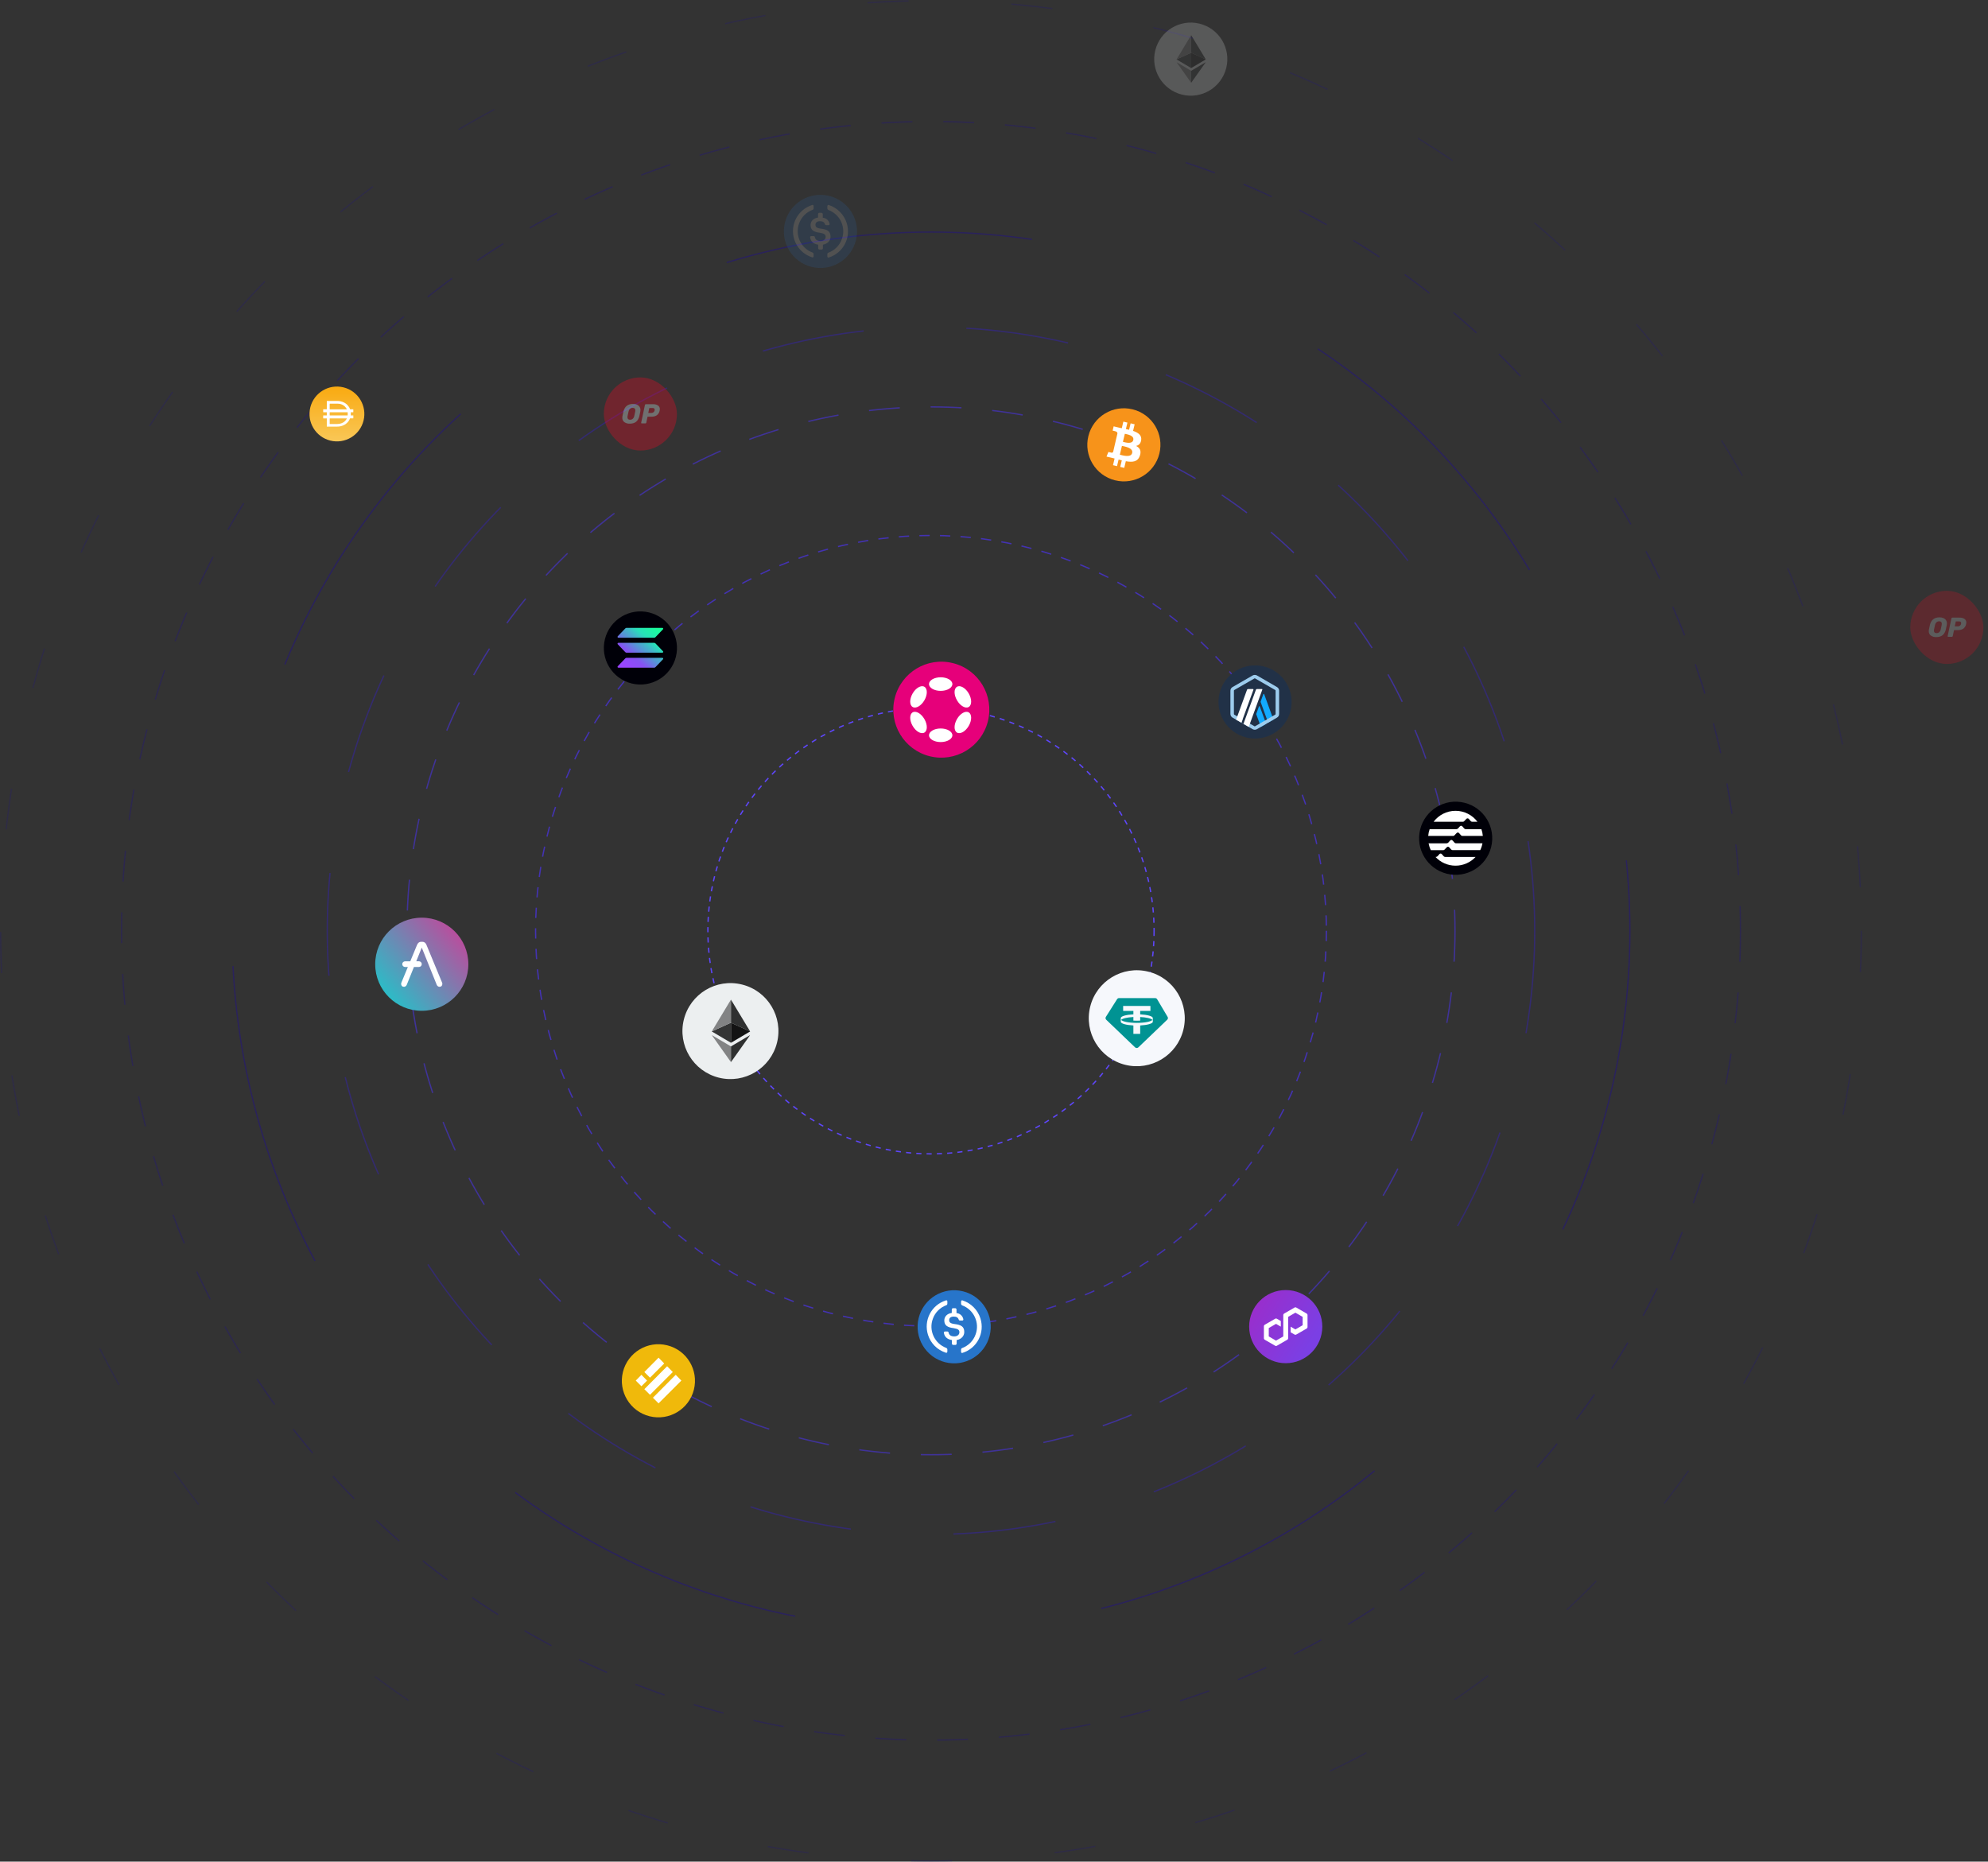 <svg width="773" height="724" viewBox="0 0 773 724" fill="none" xmlns="http://www.w3.org/2000/svg">
<rect x="0" y="0" width="773" height="724" fill="#333333" stroke="none"/>
<circle cx="362" cy="362" r="86.75" stroke="#5E46FC" stroke-width="0.5" stroke-dasharray="2 2"/>
<circle cx="362" cy="362" r="153.75" stroke="#4332B3" stroke-width="0.5" stroke-dasharray="4 4"/>
<circle opacity="0.8" cx="362" cy="362" r="203.75" stroke="#4332B3" stroke-width="0.5" stroke-dasharray="12 12"/>
<circle opacity="0.7" cx="362" cy="362" r="234.75" stroke="#34278B" stroke-width="0.5" stroke-dasharray="40 40"/>
<circle opacity="0.75" cx="362" cy="362" r="271.75" stroke="#271D6A" stroke-width="0.5" stroke-dasharray="120 120"/>
<circle opacity="0.5" cx="362" cy="362" r="314.75" stroke="#271D6A" stroke-width="0.5" stroke-dasharray="12 12"/>
<circle opacity="0.35" cx="362" cy="362" r="361.75" stroke="#271D6A" stroke-width="0.5" stroke-dasharray="16 40"/>
<path d="M384.128 280.504C381.637 290.498 371.515 296.6 361.503 294.108C351.509 291.609 345.416 281.487 347.907 271.493C350.398 261.499 360.514 255.397 370.502 257.889C380.52 260.351 386.613 270.504 384.128 280.504Z" fill="#E6007A"/>
<path d="M370.314 266.043C370.314 267.502 368.279 268.686 365.77 268.686C363.26 268.686 361.226 267.502 361.226 266.043C361.226 264.583 363.26 263.4 365.77 263.4C368.279 263.4 370.314 264.583 370.314 266.043Z" fill="white"/>
<path d="M370.314 285.955C370.314 287.415 368.279 288.598 365.77 288.598C363.26 288.598 361.226 287.415 361.226 285.955C361.226 284.496 363.26 283.313 365.77 283.313C368.279 283.313 370.314 284.496 370.314 285.955Z" fill="white"/>
<path d="M359.437 272.344C360.692 270.17 360.684 267.817 359.419 267.086C358.154 266.356 356.112 267.526 354.857 269.699C353.602 271.872 353.611 274.226 354.875 274.957C356.14 275.687 358.183 274.517 359.437 272.344Z" fill="white"/>
<path d="M376.664 277.042C377.928 277.772 377.935 280.126 376.681 282.299C375.426 284.472 373.384 285.642 372.12 284.913C370.856 284.183 370.849 281.829 372.103 279.656C373.358 277.483 375.4 276.313 376.664 277.042Z" fill="white"/>
<path d="M359.42 284.912C360.685 284.182 360.693 281.828 359.438 279.655C358.184 277.481 356.141 276.312 354.876 277.042C353.611 277.772 353.603 280.126 354.858 282.299C356.113 284.472 358.155 285.642 359.42 284.912Z" fill="white"/>
<path d="M376.681 269.701C377.936 271.874 377.929 274.227 376.665 274.957C375.401 275.687 373.359 274.517 372.104 272.343C370.849 270.17 370.857 267.817 372.121 267.087C373.385 266.357 375.427 267.527 376.681 269.701Z" fill="white"/>
<path d="M164.001 393.107C174.001 393.107 182.107 385 182.107 375C182.107 365 174.001 356.893 164.001 356.893C154.001 356.893 145.894 365 145.894 375C145.894 385 154.001 393.107 164.001 393.107Z" fill="url(#paint0_linear_50_17223)"/>
<path d="M171.924 382.214L165.8 367.413C165.453 366.648 164.942 366.273 164.265 366.273H163.723C163.046 366.273 162.534 366.648 162.188 367.413L159.525 373.861H157.509C157.218 373.862 156.94 373.978 156.734 374.183C156.529 374.388 156.412 374.666 156.41 374.956V374.971C156.412 375.261 156.529 375.539 156.734 375.744C156.94 375.949 157.218 376.065 157.509 376.066H158.592L156.049 382.214C156.001 382.349 155.975 382.491 155.974 382.634C155.974 382.979 156.079 383.249 156.275 383.459C156.47 383.669 156.741 383.773 157.087 383.773C157.314 383.77 157.535 383.697 157.719 383.563C157.915 383.428 158.05 383.233 158.155 383.009L160.954 376.066H162.895C163.186 376.064 163.464 375.949 163.669 375.744C163.875 375.539 163.992 375.261 163.994 374.971V374.941C163.992 374.65 163.875 374.373 163.669 374.168C163.464 373.963 163.186 373.847 162.895 373.846H161.857L163.994 368.523L169.817 383.009C169.922 383.234 170.058 383.429 170.254 383.563C170.437 383.697 170.658 383.77 170.886 383.773C171.232 383.773 171.502 383.668 171.698 383.459C171.894 383.249 171.999 382.979 171.999 382.634C172.005 382.49 171.979 382.347 171.924 382.214Z" fill="white"/>
<path d="M501.812 276.431C499.914 284.046 492.202 288.695 484.574 286.796C476.959 284.893 472.317 277.181 474.215 269.566C476.113 261.952 483.82 257.302 491.43 259.201C499.063 261.077 503.705 268.812 501.812 276.431Z" fill="#213147"/>
<path d="M479.19 268.961V277.323C479.19 277.836 479.488 278.348 479.917 278.603L487.17 282.784C487.639 283.038 488.195 283.038 488.664 282.784L495.917 278.603C496.386 278.348 496.644 277.836 496.644 277.323V268.961C496.644 268.449 496.346 267.936 495.917 267.682L488.661 263.501C488.192 263.246 487.636 263.246 487.167 263.501L479.914 267.682C479.445 267.936 479.19 268.449 479.19 268.961Z" fill="#213147"/>
<path d="M491.22 269.986C491.307 269.816 491.518 269.816 491.562 269.986L495.143 279.842L493.096 281.038L490.195 273.058C490.152 272.975 490.152 272.888 490.195 272.804L491.22 269.986Z" fill="#12AAFF"/>
<path d="M488.49 277.581L489.515 274.764C489.599 274.593 489.813 274.593 489.853 274.764L492.329 281.504L490.282 282.7L488.49 277.836C488.446 277.752 488.446 277.665 488.49 277.581Z" fill="#12AAFF"/>
<path d="M487.894 263.799C487.937 263.799 487.977 263.799 488.021 263.842L495.87 268.365C495.954 268.409 495.997 268.492 495.997 268.62V277.665C495.997 277.749 495.954 277.879 495.87 277.919L488.021 282.442C487.977 282.486 487.937 282.486 487.894 282.486C487.85 282.486 487.81 282.486 487.766 282.442L479.917 277.919C479.833 277.876 479.79 277.792 479.79 277.665V268.62C479.79 268.536 479.833 268.405 479.917 268.365L487.766 263.842C487.807 263.799 487.85 263.799 487.894 263.799ZM487.894 262.476C487.595 262.476 487.338 262.559 487.083 262.69L479.234 267.213C478.721 267.511 478.423 268.023 478.423 268.62V277.665C478.423 278.221 478.721 278.774 479.234 279.072L487.083 283.594C487.338 283.722 487.595 283.809 487.894 283.809C488.192 283.809 488.45 283.725 488.704 283.594L496.554 279.072C497.066 278.774 497.364 278.261 497.364 277.665V268.62C497.364 268.063 497.066 267.511 496.554 267.213L488.745 262.69C488.49 262.563 488.232 262.476 487.934 262.476H487.894Z" fill="#9DCCED"/>
<path d="M482.731 281.035L483.455 279.072L484.905 280.268L483.542 281.548L482.731 281.035Z" fill="#213147"/>
<path d="M488.701 267.98H490.708L490.664 267.94C490.791 267.94 490.879 268.067 490.835 268.194L485.545 282.7L483.498 281.504L488.359 268.194C488.403 268.063 488.574 267.98 488.701 267.98Z" fill="white"/>
<path d="M485.247 267.98H487.21C487.337 267.98 487.425 268.107 487.381 268.234L482.688 281.079L480.641 279.883L484.905 268.194C484.949 268.063 485.12 267.98 485.247 267.98Z" fill="white"/>
<path d="M450.799 176.433C448.902 184.047 441.19 188.697 433.561 186.798C425.947 184.894 421.305 177.182 423.202 169.567C425.1 161.953 432.808 157.303 440.417 159.202C448.05 161.078 452.693 168.813 450.799 176.433Z" fill="#F7931A"/>
<path d="M443.735 171.132C443.99 169.235 442.55 168.245 440.574 167.576L441.188 165.011L439.626 164.634L439.031 167.144C438.618 167.046 438.199 166.949 437.786 166.865L438.38 164.355L436.8 163.979L436.187 166.544C435.852 166.465 435.513 166.405 435.178 166.326L433.026 165.81L432.631 167.469C432.631 167.469 433.798 167.725 433.756 167.748C434.388 167.906 434.509 168.32 434.486 168.636L433.793 171.559C433.835 171.578 433.891 171.578 433.951 171.62C433.891 171.601 433.854 171.601 433.793 171.582L432.845 175.673C432.766 175.868 432.566 176.147 432.134 176.049C432.152 176.068 430.986 175.77 430.986 175.77L430.247 177.569L432.283 178.043C432.659 178.141 433.036 178.22 433.389 178.322L432.775 180.911L434.337 181.287L434.95 178.721C435.387 178.838 435.801 178.94 436.196 179.038L435.583 181.585L437.144 181.961L437.758 179.372C440.426 179.846 442.419 179.628 443.228 177.197C443.879 175.259 443.168 174.153 441.745 173.423C442.787 173.186 443.54 172.512 443.735 171.132ZM440.221 176.165C439.766 178.103 436.489 177.095 435.438 176.839L436.247 173.4C437.316 173.66 440.695 174.134 440.221 176.165ZM440.653 171.132C440.24 172.889 437.511 172.043 436.624 171.824L437.377 168.706C438.246 168.919 441.09 169.296 440.653 171.132Z" fill="white"/>
<g opacity="0.2">
<path d="M476.812 26.431C474.914 34.046 467.202 38.696 459.574 36.797C451.959 34.893 447.317 27.181 449.215 19.566C451.113 11.952 458.82 7.302 466.43 9.201C474.063 11.077 478.705 18.812 476.812 26.431Z" fill="#ECEFF0"/>
<path d="M463.178 26.449C463.123 26.468 463.092 26.42 463.054 26.398C461.212 25.31 459.372 24.223 457.534 23.134C457.517 23.125 457.498 23.117 457.479 23.111V23.087L457.512 23.068C457.558 23.056 457.604 23.041 457.648 23.024L461.989 21.049C462.375 20.873 462.762 20.7 463.149 20.525H463.177C463.177 20.58 463.177 20.629 463.177 20.682C463.178 22.604 463.179 24.527 463.178 26.449Z" fill="#343535"/>
<path d="M463.181 20.526H463.153C463.153 20.471 463.159 20.416 463.159 20.358C463.159 18.198 463.159 16.039 463.159 13.879C463.153 13.823 463.156 13.767 463.17 13.713H463.182C463.409 14.049 463.606 14.402 463.815 14.749C465.47 17.493 467.124 20.238 468.777 22.982C468.793 23.009 468.805 23.037 468.82 23.067C468.773 23.057 468.727 23.043 468.682 23.026C468.379 22.89 468.074 22.75 467.774 22.61C467.303 22.395 466.832 22.18 466.361 21.965L464.091 20.937C463.789 20.797 463.485 20.662 463.181 20.526Z" fill="#2F3030"/>
<path d="M463.172 13.71C463.158 13.764 463.154 13.821 463.161 13.876C463.161 16.035 463.161 18.195 463.161 20.355C463.161 20.41 463.157 20.465 463.155 20.523C462.768 20.698 462.382 20.872 461.995 21.048L457.654 23.023C457.61 23.04 457.564 23.055 457.518 23.067C457.643 22.806 457.806 22.57 457.955 22.32C459.677 19.457 461.401 16.595 463.125 13.733C463.137 13.718 463.149 13.703 463.162 13.688L463.172 13.71Z" fill="#828384"/>
<path d="M463.181 20.526C463.485 20.662 463.789 20.798 464.092 20.935L466.362 21.963C466.834 22.177 467.305 22.392 467.775 22.608C468.078 22.747 468.383 22.887 468.683 23.024C468.728 23.041 468.774 23.055 468.821 23.065C468.876 23.134 468.795 23.137 468.77 23.151C468.298 23.433 467.825 23.711 467.352 23.991C465.996 24.793 464.641 25.595 463.286 26.397C463.251 26.417 463.214 26.432 463.178 26.449C463.178 24.527 463.178 22.605 463.178 20.683C463.179 20.631 463.18 20.579 463.181 20.526Z" fill="#131313"/>
<path d="M463.159 27.541L466.709 25.448C467.387 25.048 468.064 24.648 468.741 24.247L468.803 24.213C468.809 24.268 468.771 24.298 468.747 24.33C467.2 26.511 465.653 28.691 464.106 30.871C463.813 31.284 463.521 31.7 463.225 32.11C463.21 32.131 463.186 32.232 463.138 32.125C463.176 32.093 463.159 32.05 463.159 32.015C463.16 30.523 463.16 29.031 463.159 27.541Z" fill="#2F3030"/>
<path d="M463.159 27.541C463.159 29.032 463.159 30.522 463.159 32.012C463.159 32.05 463.175 32.093 463.138 32.123C463.059 32.075 463.024 31.99 462.972 31.92C461.178 29.393 459.385 26.865 457.593 24.338C457.57 24.306 457.549 24.271 457.526 24.236C457.572 24.209 457.597 24.246 457.624 24.262C459.438 25.333 461.252 26.405 463.066 27.478C463.099 27.499 463.128 27.521 463.159 27.541Z" fill="#828384"/>
<path d="M463.172 13.71L463.159 13.69C463.183 13.674 463.18 13.697 463.184 13.709L463.172 13.71Z" fill="#393939"/>
</g>
<path d="M302.128 405.504C299.637 415.498 289.515 421.6 279.503 419.108C269.509 416.61 263.416 406.487 265.907 396.493C268.398 386.5 278.514 380.397 288.502 382.889C298.52 385.351 304.613 395.504 302.128 405.504Z" fill="#ECEFF0"/>
<path d="M284.234 405.527C284.161 405.551 284.12 405.488 284.071 405.459C281.653 404.032 279.239 402.605 276.826 401.176C276.803 401.164 276.779 401.154 276.754 401.146V401.114L276.797 401.09C276.857 401.074 276.917 401.054 276.976 401.032L282.673 398.44C283.18 398.208 283.688 397.981 284.196 397.751H284.232C284.232 397.824 284.232 397.888 284.232 397.957C284.234 400.481 284.234 403.004 284.234 405.527Z" fill="#343535"/>
<path d="M284.238 397.753H284.201C284.201 397.681 284.209 397.608 284.209 397.532C284.209 394.698 284.209 391.863 284.209 389.029C284.2 388.956 284.205 388.882 284.223 388.811H284.238C284.536 389.251 284.796 389.715 285.07 390.17C287.242 393.773 289.413 397.375 291.582 400.976C291.603 401.012 291.62 401.049 291.639 401.088C291.577 401.075 291.517 401.057 291.458 401.035C291.06 400.855 290.66 400.672 290.266 400.489C289.648 400.206 289.03 399.924 288.411 399.642L285.432 398.292C285.035 398.109 284.636 397.932 284.238 397.753Z" fill="#2F3030"/>
<path d="M284.225 388.807C284.208 388.878 284.203 388.952 284.211 389.025C284.211 391.859 284.211 394.694 284.211 397.528C284.211 397.601 284.207 397.673 284.204 397.749C283.696 397.979 283.188 398.206 282.681 398.438L276.984 401.03C276.925 401.052 276.866 401.072 276.805 401.088C276.969 400.745 277.183 400.435 277.379 400.107C279.639 396.35 281.901 392.593 284.165 388.838C284.179 388.817 284.196 388.797 284.213 388.778L284.225 388.807Z" fill="#828384"/>
<path d="M284.238 397.753C284.636 397.932 285.035 398.109 285.434 398.289L288.413 399.639C289.032 399.92 289.65 400.203 290.267 400.486C290.665 400.668 291.065 400.852 291.46 401.032C291.518 401.054 291.579 401.072 291.64 401.085C291.713 401.176 291.605 401.179 291.573 401.199C290.954 401.569 290.333 401.933 289.712 402.3C287.933 403.353 286.153 404.406 284.375 405.459C284.33 405.485 284.281 405.504 284.234 405.527C284.234 403.004 284.234 400.482 284.234 397.959C284.235 397.89 284.237 397.822 284.238 397.753Z" fill="#131313"/>
<path d="M284.208 406.959L288.868 404.213C289.758 403.688 290.647 403.162 291.535 402.636L291.616 402.592C291.624 402.665 291.574 402.703 291.543 402.745C289.513 405.608 287.482 408.47 285.452 411.33C285.067 411.873 284.684 412.418 284.296 412.956C284.275 412.985 284.244 413.117 284.182 412.977C284.231 412.935 284.209 412.878 284.209 412.832C284.21 410.874 284.209 408.916 284.208 406.959Z" fill="#2F3030"/>
<path d="M284.208 406.96C284.208 408.916 284.208 410.873 284.208 412.828C284.208 412.878 284.23 412.935 284.181 412.973C284.077 412.911 284.032 412.799 283.963 412.707C281.608 409.391 279.255 406.073 276.903 402.756C276.873 402.714 276.846 402.669 276.815 402.622C276.876 402.587 276.909 402.635 276.944 402.656C279.325 404.062 281.706 405.469 284.086 406.878C284.13 406.905 284.168 406.934 284.208 406.96Z" fill="#828384"/>
<path d="M284.226 388.807L284.209 388.78C284.24 388.76 284.236 388.79 284.241 388.805L284.226 388.807Z" fill="#393939"/>
<g opacity="0.2">
<g clip-path="url(#clip0_50_17223)">
<path d="M757 258.222C764.855 258.222 771.222 251.855 771.222 244C771.222 236.145 764.855 229.778 757 229.778C749.145 229.778 742.778 236.145 742.778 244C742.778 251.855 749.145 258.222 757 258.222Z" fill="#FF0420"/>
<path fill-rule="evenodd" clip-rule="evenodd" d="M750.77 247.174C751.38 247.594 752.11 247.803 752.85 247.772C753.875 247.772 754.692 247.533 755.304 247.057C755.916 246.573 756.346 245.844 756.595 244.87C756.744 244.272 756.872 243.657 756.979 243.024C757.01 242.837 757.028 242.648 757.032 242.458C757.045 242.003 756.914 241.555 756.659 241.178C756.406 240.812 756.049 240.529 755.635 240.367C755.168 240.176 754.667 240.081 754.163 240.09C752.149 240.09 750.901 241.068 750.418 243.024C750.247 243.741 750.115 244.357 750.023 244.87C749.99 245.06 749.973 245.253 749.969 245.446C749.953 245.777 750.016 246.108 750.156 246.409C750.295 246.71 750.506 246.973 750.77 247.174ZM754.014 245.883C753.73 246.12 753.369 246.245 753 246.235C752.317 246.235 751.975 245.908 751.975 245.254C751.975 245.17 751.979 245.085 751.988 245.002C751.995 244.936 752.005 244.871 752.018 244.806C752.146 244.116 752.274 243.532 752.402 243.056C752.483 242.643 752.692 242.265 753 241.978C753.288 241.742 753.651 241.617 754.024 241.626C754.699 241.626 755.037 241.95 755.037 242.597C755.037 242.751 755.023 242.904 754.995 243.056C754.909 243.554 754.785 244.137 754.622 244.806C754.54 245.221 754.327 245.599 754.014 245.883Z" fill="white"/>
<path fill-rule="evenodd" clip-rule="evenodd" d="M757.424 247.649C757.456 247.661 757.489 247.667 757.524 247.665L758.975 247.665C759.01 247.665 759.046 247.658 759.078 247.647C759.114 247.634 759.148 247.615 759.178 247.591C759.239 247.544 759.281 247.475 759.294 247.399L759.785 245.062H761.225C762.157 245.062 762.89 244.866 763.423 244.475C763.998 244.028 764.383 243.38 764.501 242.661C764.542 242.479 764.564 242.293 764.565 242.106C764.578 241.827 764.517 241.549 764.39 241.301C764.263 241.052 764.073 240.84 763.839 240.687C763.27 240.335 762.608 240.164 761.94 240.196H759.102C759.047 240.197 758.995 240.212 758.948 240.238C758.931 240.247 758.914 240.258 758.899 240.271C758.837 240.318 758.796 240.387 758.782 240.463L757.31 247.398C757.295 247.464 757.306 247.533 757.342 247.591C757.361 247.611 757.383 247.628 757.408 247.641L757.424 247.649ZM762.08 243.344C761.854 243.509 761.58 243.595 761.301 243.589H760.074L760.479 241.679H761.76C761.979 241.658 762.2 241.719 762.378 241.85C762.441 241.91 762.49 241.984 762.521 242.065C762.552 242.146 762.566 242.233 762.56 242.32C762.558 242.427 762.547 242.534 762.528 242.64C762.471 242.922 762.311 243.173 762.08 243.344Z" fill="white"/>
</g>
</g>
<g opacity="0.3">
<g clip-path="url(#clip1_50_17223)">
<path d="M249 175.222C256.855 175.222 263.222 168.855 263.222 161C263.222 153.145 256.855 146.778 249 146.778C241.145 146.778 234.778 153.145 234.778 161C234.778 168.855 241.145 175.222 249 175.222Z" fill="#FF0420"/>
<path fill-rule="evenodd" clip-rule="evenodd" d="M242.77 164.174C243.38 164.594 244.11 164.803 244.85 164.772C245.875 164.772 246.692 164.533 247.304 164.057C247.916 163.573 248.346 162.844 248.595 161.87C248.744 161.272 248.872 160.657 248.979 160.024C249.01 159.837 249.028 159.648 249.032 159.458C249.045 159.003 248.914 158.555 248.659 158.178C248.406 157.812 248.049 157.529 247.635 157.367C247.168 157.176 246.667 157.081 246.163 157.09C244.149 157.09 242.901 158.068 242.418 160.024C242.247 160.741 242.115 161.357 242.023 161.87C241.99 162.06 241.973 162.253 241.969 162.446C241.953 162.777 242.016 163.108 242.156 163.409C242.295 163.71 242.506 163.973 242.77 164.174ZM246.014 162.883C245.73 163.12 245.369 163.245 245 163.235C244.317 163.235 243.975 162.908 243.975 162.254C243.975 162.17 243.979 162.085 243.988 162.002C243.995 161.936 244.005 161.871 244.018 161.806C244.146 161.116 244.274 160.532 244.402 160.056C244.483 159.643 244.692 159.265 245 158.978C245.288 158.742 245.651 158.617 246.024 158.626C246.699 158.626 247.037 158.95 247.037 159.597C247.037 159.751 247.023 159.904 246.995 160.056C246.909 160.554 246.785 161.137 246.622 161.806C246.54 162.221 246.327 162.599 246.014 162.883Z" fill="white"/>
<path fill-rule="evenodd" clip-rule="evenodd" d="M249.424 164.649C249.456 164.661 249.489 164.667 249.524 164.665L250.975 164.665C251.01 164.665 251.046 164.658 251.078 164.647C251.114 164.634 251.148 164.615 251.178 164.591C251.239 164.544 251.281 164.475 251.294 164.399L251.785 162.062H253.225C254.157 162.062 254.89 161.866 255.423 161.475C255.998 161.028 256.383 160.38 256.501 159.661C256.542 159.479 256.564 159.293 256.565 159.106C256.578 158.827 256.517 158.549 256.39 158.301C256.263 158.052 256.073 157.84 255.839 157.687C255.27 157.335 254.608 157.164 253.94 157.196H251.102C251.047 157.197 250.995 157.212 250.948 157.238C250.931 157.247 250.914 157.258 250.899 157.271C250.837 157.318 250.796 157.387 250.782 157.463L249.31 164.398C249.295 164.464 249.306 164.533 249.342 164.591C249.361 164.611 249.383 164.628 249.408 164.641L249.424 164.649ZM254.08 160.344C253.854 160.509 253.58 160.595 253.301 160.589H252.074L252.479 158.679H253.76C253.979 158.658 254.2 158.719 254.378 158.85C254.441 158.91 254.49 158.984 254.521 159.065C254.552 159.146 254.566 159.233 254.56 159.32C254.558 159.427 254.547 159.534 254.528 159.64C254.471 159.922 254.311 160.173 254.08 160.344Z" fill="white"/>
</g>
</g>
<path d="M499.936 530.158C507.791 530.158 514.158 523.791 514.158 515.936C514.158 508.081 507.791 501.714 499.936 501.714C492.081 501.714 485.714 508.081 485.714 515.936C485.714 523.791 492.081 530.158 499.936 530.158Z" fill="url(#paint1_linear_50_17223)"/>
<path d="M504.04 519.011L508.064 516.688C508.277 516.565 508.409 516.336 508.409 516.09V511.444C508.409 511.198 508.276 510.969 508.064 510.846L504.04 508.522C503.827 508.399 503.563 508.4 503.35 508.522L499.326 510.846C499.113 510.969 498.981 511.198 498.981 511.444V519.747L496.159 521.376L493.338 519.747V516.489L496.159 514.86L498.021 515.934V513.748L496.504 512.873C496.4 512.813 496.28 512.781 496.159 512.781C496.037 512.781 495.918 512.813 495.814 512.873L491.79 515.197C491.577 515.32 491.445 515.549 491.445 515.795V520.441C491.445 520.687 491.578 520.916 491.79 521.039L495.814 523.363C496.026 523.485 496.291 523.485 496.504 523.363L500.528 521.04C500.741 520.917 500.873 520.687 500.873 520.442V512.138L500.924 512.109L503.695 510.509L506.516 512.138V515.397L503.695 517.025L501.836 515.952V518.138L503.35 519.012C503.563 519.135 503.827 519.135 504.04 519.012V519.011Z" fill="white"/>
<path d="M262.812 255.431C260.914 263.046 253.202 267.695 245.574 265.797C237.959 263.893 233.317 256.181 235.215 248.566C237.113 240.952 244.82 236.302 252.43 238.201C260.063 240.077 264.705 247.812 262.812 255.431Z" fill="#000008"/>
<path d="M257.797 256.39L254.863 259.456C254.799 259.523 254.722 259.576 254.636 259.612C254.55 259.649 254.458 259.667 254.364 259.667H240.452C240.385 259.667 240.32 259.648 240.265 259.613C240.209 259.578 240.166 259.527 240.139 259.468C240.113 259.408 240.105 259.343 240.116 259.279C240.127 259.215 240.157 259.156 240.203 259.109L243.14 256.043C243.203 255.976 243.28 255.923 243.366 255.887C243.451 255.851 243.543 255.832 243.637 255.832H257.548C257.615 255.832 257.68 255.851 257.735 255.886C257.79 255.922 257.834 255.972 257.861 256.031C257.887 256.091 257.895 256.156 257.884 256.22C257.873 256.284 257.843 256.343 257.797 256.39ZM254.863 250.216C254.799 250.149 254.722 250.096 254.636 250.06C254.55 250.023 254.458 250.005 254.364 250.005H240.452C240.385 250.005 240.32 250.024 240.265 250.059C240.209 250.095 240.166 250.145 240.139 250.204C240.113 250.264 240.105 250.329 240.116 250.393C240.127 250.457 240.157 250.516 240.203 250.563L243.14 253.629C243.203 253.696 243.28 253.749 243.366 253.785C243.451 253.821 243.543 253.84 243.637 253.84H257.548C257.615 253.84 257.68 253.821 257.735 253.786C257.79 253.75 257.834 253.7 257.861 253.641C257.887 253.581 257.895 253.516 257.884 253.452C257.873 253.388 257.843 253.329 257.797 253.282L254.863 250.216ZM240.452 248.013H254.364C254.458 248.013 254.55 247.995 254.636 247.958C254.722 247.922 254.799 247.869 254.863 247.802L257.797 244.736C257.843 244.689 257.873 244.63 257.884 244.566C257.895 244.502 257.887 244.437 257.861 244.377C257.834 244.318 257.79 244.268 257.735 244.232C257.68 244.197 257.615 244.178 257.548 244.178H243.637C243.543 244.178 243.451 244.197 243.366 244.233C243.28 244.269 243.203 244.322 243.14 244.389L240.203 247.455C240.158 247.502 240.128 247.561 240.117 247.625C240.106 247.689 240.114 247.754 240.14 247.813C240.166 247.873 240.21 247.923 240.265 247.959C240.321 247.994 240.386 248.013 240.452 248.013Z" fill="url(#paint2_linear_50_17223)"/>
<g opacity="0.15">
<path d="M332.812 93.431C330.914 101.046 323.202 105.695 315.574 103.797C307.959 101.893 303.317 94.181 305.215 86.566C307.113 78.952 314.82 74.302 322.43 76.201C330.063 78.077 334.705 85.812 332.812 93.431Z" fill="#2775CA"/>
<path d="M310.733 86.859C309.014 91.422 311.384 96.578 316.007 98.237C316.184 98.356 316.362 98.593 316.362 98.77V99.6C316.362 99.719 316.362 99.778 316.303 99.837C316.244 100.074 316.007 100.193 315.77 100.074C312.451 99.007 309.903 96.459 308.836 93.141C307.059 87.511 310.14 81.526 315.77 79.748C315.829 79.689 315.947 79.689 316.007 79.689C316.244 79.748 316.362 79.926 316.362 80.163V80.993C316.362 81.289 316.244 81.467 316.007 81.585C313.577 82.474 311.622 84.37 310.733 86.859Z" fill="white"/>
<path d="M321.755 79.985C321.814 79.748 322.051 79.63 322.288 79.748C325.547 80.815 328.155 83.363 329.222 86.741C330.999 92.37 327.918 98.356 322.288 100.133C322.229 100.193 322.11 100.193 322.051 100.193C321.814 100.133 321.696 99.956 321.696 99.719V98.889C321.696 98.593 321.814 98.415 322.051 98.296C324.481 97.407 326.436 95.511 327.325 93.022C329.044 88.459 326.673 83.304 322.051 81.644C321.873 81.526 321.696 81.289 321.696 81.052V80.222C321.696 80.104 321.696 80.044 321.755 79.985Z" fill="white"/>
<path d="M319.207 88.933C321.696 89.23 322.94 89.941 322.94 92.015C322.94 93.615 321.755 94.859 319.977 95.156V96.578C319.918 96.874 319.74 97.052 319.503 97.052H318.614C318.318 96.993 318.14 96.815 318.14 96.578V95.156C316.184 94.859 315.236 93.793 314.999 92.311V92.252C314.999 92.015 315.177 91.837 315.414 91.837H316.422C316.599 91.837 316.777 91.956 316.836 92.192C317.014 93.081 317.547 93.733 319.088 93.733C320.214 93.733 321.044 93.082 321.044 92.133C321.044 91.185 320.51 90.83 318.851 90.533C316.362 90.237 315.177 89.467 315.177 87.511C315.177 86.03 316.303 84.844 318.081 84.607V83.245C318.14 82.948 318.318 82.77 318.555 82.77H319.444C319.74 82.83 319.918 83.007 319.918 83.245V84.667C321.281 84.785 322.347 85.793 322.584 87.096V87.156C322.584 87.392 322.407 87.57 322.17 87.57H321.222C321.044 87.57 320.866 87.452 320.807 87.274C320.51 86.385 319.918 86.03 318.851 86.03C317.666 86.03 317.073 86.563 317.073 87.392C317.073 88.222 317.429 88.696 319.207 88.933Z" fill="white"/>
</g>
<path d="M384.812 519.431C382.914 527.046 375.202 531.695 367.574 529.797C359.959 527.893 355.317 520.181 357.215 512.566C359.113 504.952 366.82 500.302 374.43 502.201C382.063 504.077 386.705 511.812 384.812 519.431Z" fill="#2775CA"/>
<path d="M362.733 512.859C361.014 517.422 363.384 522.578 368.007 524.237C368.184 524.356 368.362 524.592 368.362 524.77V525.6C368.362 525.718 368.362 525.778 368.303 525.837C368.244 526.074 368.007 526.192 367.77 526.074C364.451 525.007 361.903 522.459 360.836 519.141C359.059 513.511 362.14 507.526 367.77 505.748C367.829 505.689 367.947 505.689 368.007 505.689C368.244 505.748 368.362 505.926 368.362 506.163V506.992C368.362 507.289 368.244 507.467 368.007 507.585C365.577 508.474 363.622 510.37 362.733 512.859Z" fill="white"/>
<path d="M373.755 505.985C373.814 505.748 374.051 505.63 374.288 505.748C377.547 506.815 380.155 509.363 381.222 512.741C382.999 518.37 379.918 524.356 374.288 526.133C374.229 526.192 374.11 526.192 374.051 526.192C373.814 526.133 373.696 525.956 373.696 525.718V524.889C373.696 524.592 373.814 524.415 374.051 524.296C376.481 523.407 378.436 521.511 379.325 519.022C381.044 514.459 378.673 509.304 374.051 507.644C373.873 507.526 373.696 507.289 373.696 507.052V506.222C373.696 506.104 373.696 506.044 373.755 505.985Z" fill="white"/>
<path d="M371.207 514.933C373.696 515.23 374.94 515.941 374.94 518.015C374.94 519.615 373.755 520.859 371.977 521.156V522.578C371.918 522.874 371.74 523.052 371.503 523.052H370.614C370.318 522.993 370.14 522.815 370.14 522.578V521.156C368.184 520.859 367.236 519.793 366.999 518.311V518.252C366.999 518.015 367.177 517.837 367.414 517.837H368.422C368.599 517.837 368.777 517.956 368.836 518.193C369.014 519.081 369.547 519.733 371.088 519.733C372.214 519.733 373.044 519.082 373.044 518.133C373.044 517.185 372.51 516.83 370.851 516.533C368.362 516.237 367.177 515.467 367.177 513.511C367.177 512.03 368.303 510.844 370.081 510.607V509.244C370.14 508.948 370.318 508.77 370.555 508.77H371.444C371.74 508.83 371.918 509.007 371.918 509.244V510.667C373.281 510.785 374.347 511.793 374.584 513.096V513.156C374.584 513.393 374.407 513.57 374.17 513.57H373.222C373.044 513.57 372.866 513.452 372.807 513.274C372.51 512.385 371.918 512.03 370.851 512.03C369.666 512.03 369.073 512.563 369.073 513.393C369.073 514.222 369.429 514.696 371.207 514.933Z" fill="white"/>
<path d="M460.128 400.504C457.637 410.498 447.515 416.6 437.503 414.108C427.509 411.61 421.416 401.487 423.907 391.493C426.398 381.5 436.514 375.397 446.502 377.889C456.52 380.351 462.613 390.504 460.128 400.504Z" fill="#F6F8FC"/>
<path fill-rule="evenodd" clip-rule="evenodd" d="M435.152 388.16H449.129C449.462 388.16 449.771 388.333 449.937 388.613L454.009 395.478C454.22 395.834 454.158 396.283 453.856 396.572L442.648 407.314C442.284 407.661 441.7 407.661 441.337 407.314L430.144 396.586C429.835 396.291 429.778 395.828 430.004 395.47L434.357 388.591C434.527 388.323 434.828 388.16 435.152 388.16ZM447.324 391.225V393.151H443.343V394.486C446.139 394.629 448.237 395.215 448.253 395.917L448.253 397.382C448.237 398.085 446.139 398.671 443.343 398.813V402.091H440.699V398.813C437.902 398.671 435.804 398.085 435.789 397.382L435.789 395.917C435.804 395.215 437.902 394.629 440.699 394.486V393.151H436.717V391.225H447.324ZM442.021 397.807C445.005 397.807 447.499 397.312 448.11 396.65C447.592 396.088 445.72 395.647 443.343 395.525V396.924C442.917 396.945 442.474 396.957 442.021 396.957C441.567 396.957 441.125 396.945 440.699 396.924V395.525C438.322 395.647 436.449 396.088 435.932 396.65C436.542 397.312 439.037 397.807 442.021 397.807Z" fill="#009393"/>
<path d="M579.812 329.431C577.914 337.046 570.202 341.695 562.574 339.796C554.959 337.893 550.317 330.181 552.215 322.566C554.113 314.952 561.82 310.302 569.43 312.201C577.063 314.077 581.705 321.812 579.812 329.431Z" fill="#000008"/>
<path d="M568.83 319.593C569.003 319.593 569.163 319.522 569.282 319.398L570.187 318.454C570.297 318.334 570.457 318.268 570.621 318.268H570.656C570.829 318.268 570.989 318.343 571.104 318.471L571.866 319.336C572.013 319.5 572.221 319.593 572.438 319.593H574.481C572.536 317.004 569.442 315.333 565.958 315.333C562.474 315.333 559.376 317.004 557.43 319.593H568.83Z" fill="white"/>
<path d="M569.907 322.47H571.787L576.015 322.465C576.308 323.298 576.498 324.185 576.574 325.098H568.648C568.431 325.098 568.223 325.005 568.077 324.841L567.314 323.981C567.199 323.852 567.039 323.777 566.867 323.777H566.831C566.672 323.777 566.512 323.844 566.401 323.963L565.497 324.907C565.377 325.031 565.218 325.102 565.045 325.102H555.333C555.409 324.185 555.599 323.303 555.892 322.474H566.179C566.499 322.474 566.809 322.332 567.022 322.093L567.678 321.353C567.793 321.224 567.952 321.149 568.125 321.149C568.298 321.149 568.458 321.224 568.573 321.353L569.335 322.212C569.482 322.376 569.69 322.47 569.907 322.47Z" fill="white"/>
<path d="M561.663 330.439C561.543 330.563 561.384 330.634 561.211 330.634L556.353 330.639C555.949 329.805 555.657 328.914 555.48 327.979H562.39C562.713 327.979 563.024 327.842 563.236 327.598L563.892 326.858C564.003 326.734 564.167 326.658 564.34 326.658C564.513 326.658 564.673 326.729 564.788 326.858L565.55 327.709C565.696 327.873 565.905 327.966 566.122 327.966H576.436C576.259 328.901 575.966 329.792 575.563 330.625H564.819C564.602 330.625 564.393 330.532 564.247 330.368L563.485 329.508C563.374 329.384 563.21 329.309 563.037 329.309H563.001C562.837 329.309 562.682 329.375 562.567 329.495L561.663 330.439Z" fill="white"/>
<path d="M561.938 333.271L573.755 333.276C571.804 335.359 569.039 336.667 565.958 336.667C562.877 336.667 560.107 335.359 558.161 333.276H558.206C558.529 333.276 558.839 333.138 559.052 332.895L559.708 332.154C559.819 332.03 559.983 331.955 560.156 331.955C560.329 331.955 560.488 332.026 560.604 332.154L561.366 333.014C561.512 333.178 561.721 333.271 561.938 333.271Z" fill="white"/>
<path d="M141.359 163.574C139.936 169.284 134.152 172.772 128.43 171.347C122.719 169.92 119.238 164.136 120.661 158.425C122.085 152.714 127.865 149.227 133.572 150.651C139.297 152.058 142.779 157.859 141.359 163.574Z" fill="url(#paint3_linear_50_17223)"/>
<path d="M131.673 161.558H135.084C135.156 161.558 135.191 161.558 135.196 161.463C135.224 161.116 135.224 160.767 135.196 160.42C135.196 160.352 135.162 160.324 135.089 160.324H128.303C128.219 160.324 128.196 160.352 128.196 160.431V161.429C128.196 161.558 128.196 161.558 128.33 161.558H131.673ZM134.815 159.158C134.825 159.132 134.825 159.104 134.815 159.079C134.758 158.955 134.691 158.837 134.612 158.726C134.494 158.536 134.355 158.361 134.197 158.204C134.122 158.109 134.036 158.024 133.939 157.952C133.454 157.539 132.877 157.246 132.256 157.099C131.943 157.029 131.623 156.995 131.303 156.998H128.291C128.207 156.998 128.196 157.032 128.196 157.105V159.096C128.196 159.18 128.196 159.202 128.302 159.202H134.775C134.775 159.202 134.831 159.191 134.842 159.158H134.815H134.815ZM134.815 162.725C134.72 162.714 134.624 162.714 134.528 162.725H128.308C128.224 162.725 128.196 162.725 128.196 162.837V164.784C128.196 164.873 128.196 164.896 128.308 164.896H131.18C131.317 164.906 131.455 164.897 131.589 164.868C132.006 164.838 132.416 164.748 132.807 164.599C132.949 164.549 133.086 164.485 133.216 164.408H133.255C133.928 164.058 134.475 163.508 134.82 162.833C134.82 162.833 134.859 162.748 134.815 162.726V162.725ZM127.069 165.905V165.872V164.565V164.122V162.804C127.069 162.73 127.069 162.72 126.979 162.72H125.762C125.695 162.72 125.667 162.72 125.667 162.63V161.564H126.968C127.041 161.564 127.069 161.564 127.069 161.469V160.414C127.069 160.347 127.069 160.33 126.979 160.33H125.762C125.695 160.33 125.667 160.33 125.667 160.241V159.254C125.667 159.192 125.667 159.175 125.756 159.175H126.962C127.046 159.175 127.069 159.175 127.069 159.069V156.046C127.069 155.956 127.069 155.933 127.181 155.933H131.388C131.693 155.945 131.996 155.979 132.296 156.034C132.914 156.149 133.509 156.37 134.052 156.685C134.412 156.897 134.743 157.153 135.039 157.448C135.261 157.678 135.461 157.928 135.639 158.194C135.815 158.463 135.962 158.751 136.077 159.052C136.091 159.13 136.166 159.183 136.245 159.17H137.249C137.377 159.17 137.377 159.17 137.383 159.293V160.213C137.383 160.303 137.349 160.326 137.259 160.326H136.485C136.407 160.326 136.384 160.326 136.39 160.427C136.421 160.768 136.421 161.111 136.39 161.453C136.39 161.548 136.39 161.559 136.497 161.559H137.383C137.422 161.61 137.383 161.66 137.383 161.711C137.388 161.776 137.388 161.842 137.383 161.907V162.586C137.383 162.681 137.355 162.709 137.27 162.709H136.21C136.136 162.695 136.064 162.743 136.047 162.816C135.795 163.472 135.391 164.061 134.869 164.532C134.679 164.704 134.479 164.866 134.269 165.015C134.045 165.144 133.826 165.278 133.596 165.385C133.173 165.576 132.728 165.716 132.272 165.805C131.839 165.883 131.4 165.918 130.96 165.912H127.067V165.906L127.069 165.905Z" fill="white"/>
<path d="M269.812 540.431C267.914 548.046 260.202 552.695 252.574 550.797C244.959 548.893 240.317 541.181 242.215 533.566C244.113 525.952 251.82 521.302 259.43 523.201C267.063 525.077 271.705 532.812 269.812 540.431Z" fill="#F0B90B"/>
<path d="M258.267 530.257L256.071 528.008L250.542 533.59L252.738 535.786L258.267 530.257Z" fill="white"/>
<path d="M261.6 533.59L259.404 531.341L250.542 540.257L252.738 542.452L261.6 533.59Z" fill="white"/>
<path d="M249.404 534.675L251.6 536.923L249.404 539.119L247.209 536.923L249.404 534.675Z" fill="white"/>
<path d="M264.934 536.923L262.738 534.675L253.875 543.59L256.071 545.786L264.934 536.923Z" fill="white"/>
<defs>
<linearGradient id="paint0_linear_50_17223" x1="178.739" y1="365.114" x2="151.797" y2="387.783" gradientUnits="userSpaceOnUse">
<stop stop-color="#B6509E"/>
<stop offset="1" stop-color="#2EBAC6"/>
</linearGradient>
<linearGradient id="paint1_linear_50_17223" x1="480.516" y1="504.052" x2="509.88" y2="522.021" gradientUnits="userSpaceOnUse">
<stop stop-color="#A229C5"/>
<stop offset="1" stop-color="#7B3FE4"/>
</linearGradient>
<linearGradient id="paint2_linear_50_17223" x1="241.612" y1="260.037" x2="255.776" y2="243.647" gradientUnits="userSpaceOnUse">
<stop offset="0.08" stop-color="#9945FF"/>
<stop offset="0.3" stop-color="#8752F3"/>
<stop offset="0.5" stop-color="#5497D5"/>
<stop offset="0.6" stop-color="#43B4CA"/>
<stop offset="0.72" stop-color="#28E0B9"/>
<stop offset="0.97" stop-color="#19FB9B"/>
</linearGradient>
<linearGradient id="paint3_linear_50_17223" x1="131.009" y1="150.333" x2="131.009" y2="171.666" gradientUnits="userSpaceOnUse">
<stop stop-color="#F9AA11"/>
<stop offset="1" stop-color="#F9C757"/>
</linearGradient>
<clipPath id="clip0_50_17223">
<rect x="742.778" y="229.778" width="28.444" height="28.444" rx="14.222" fill="white"/>
</clipPath>
<clipPath id="clip1_50_17223">
<rect x="234.778" y="146.778" width="28.444" height="28.444" rx="14.222" fill="white"/>
</clipPath>
</defs>
</svg>
